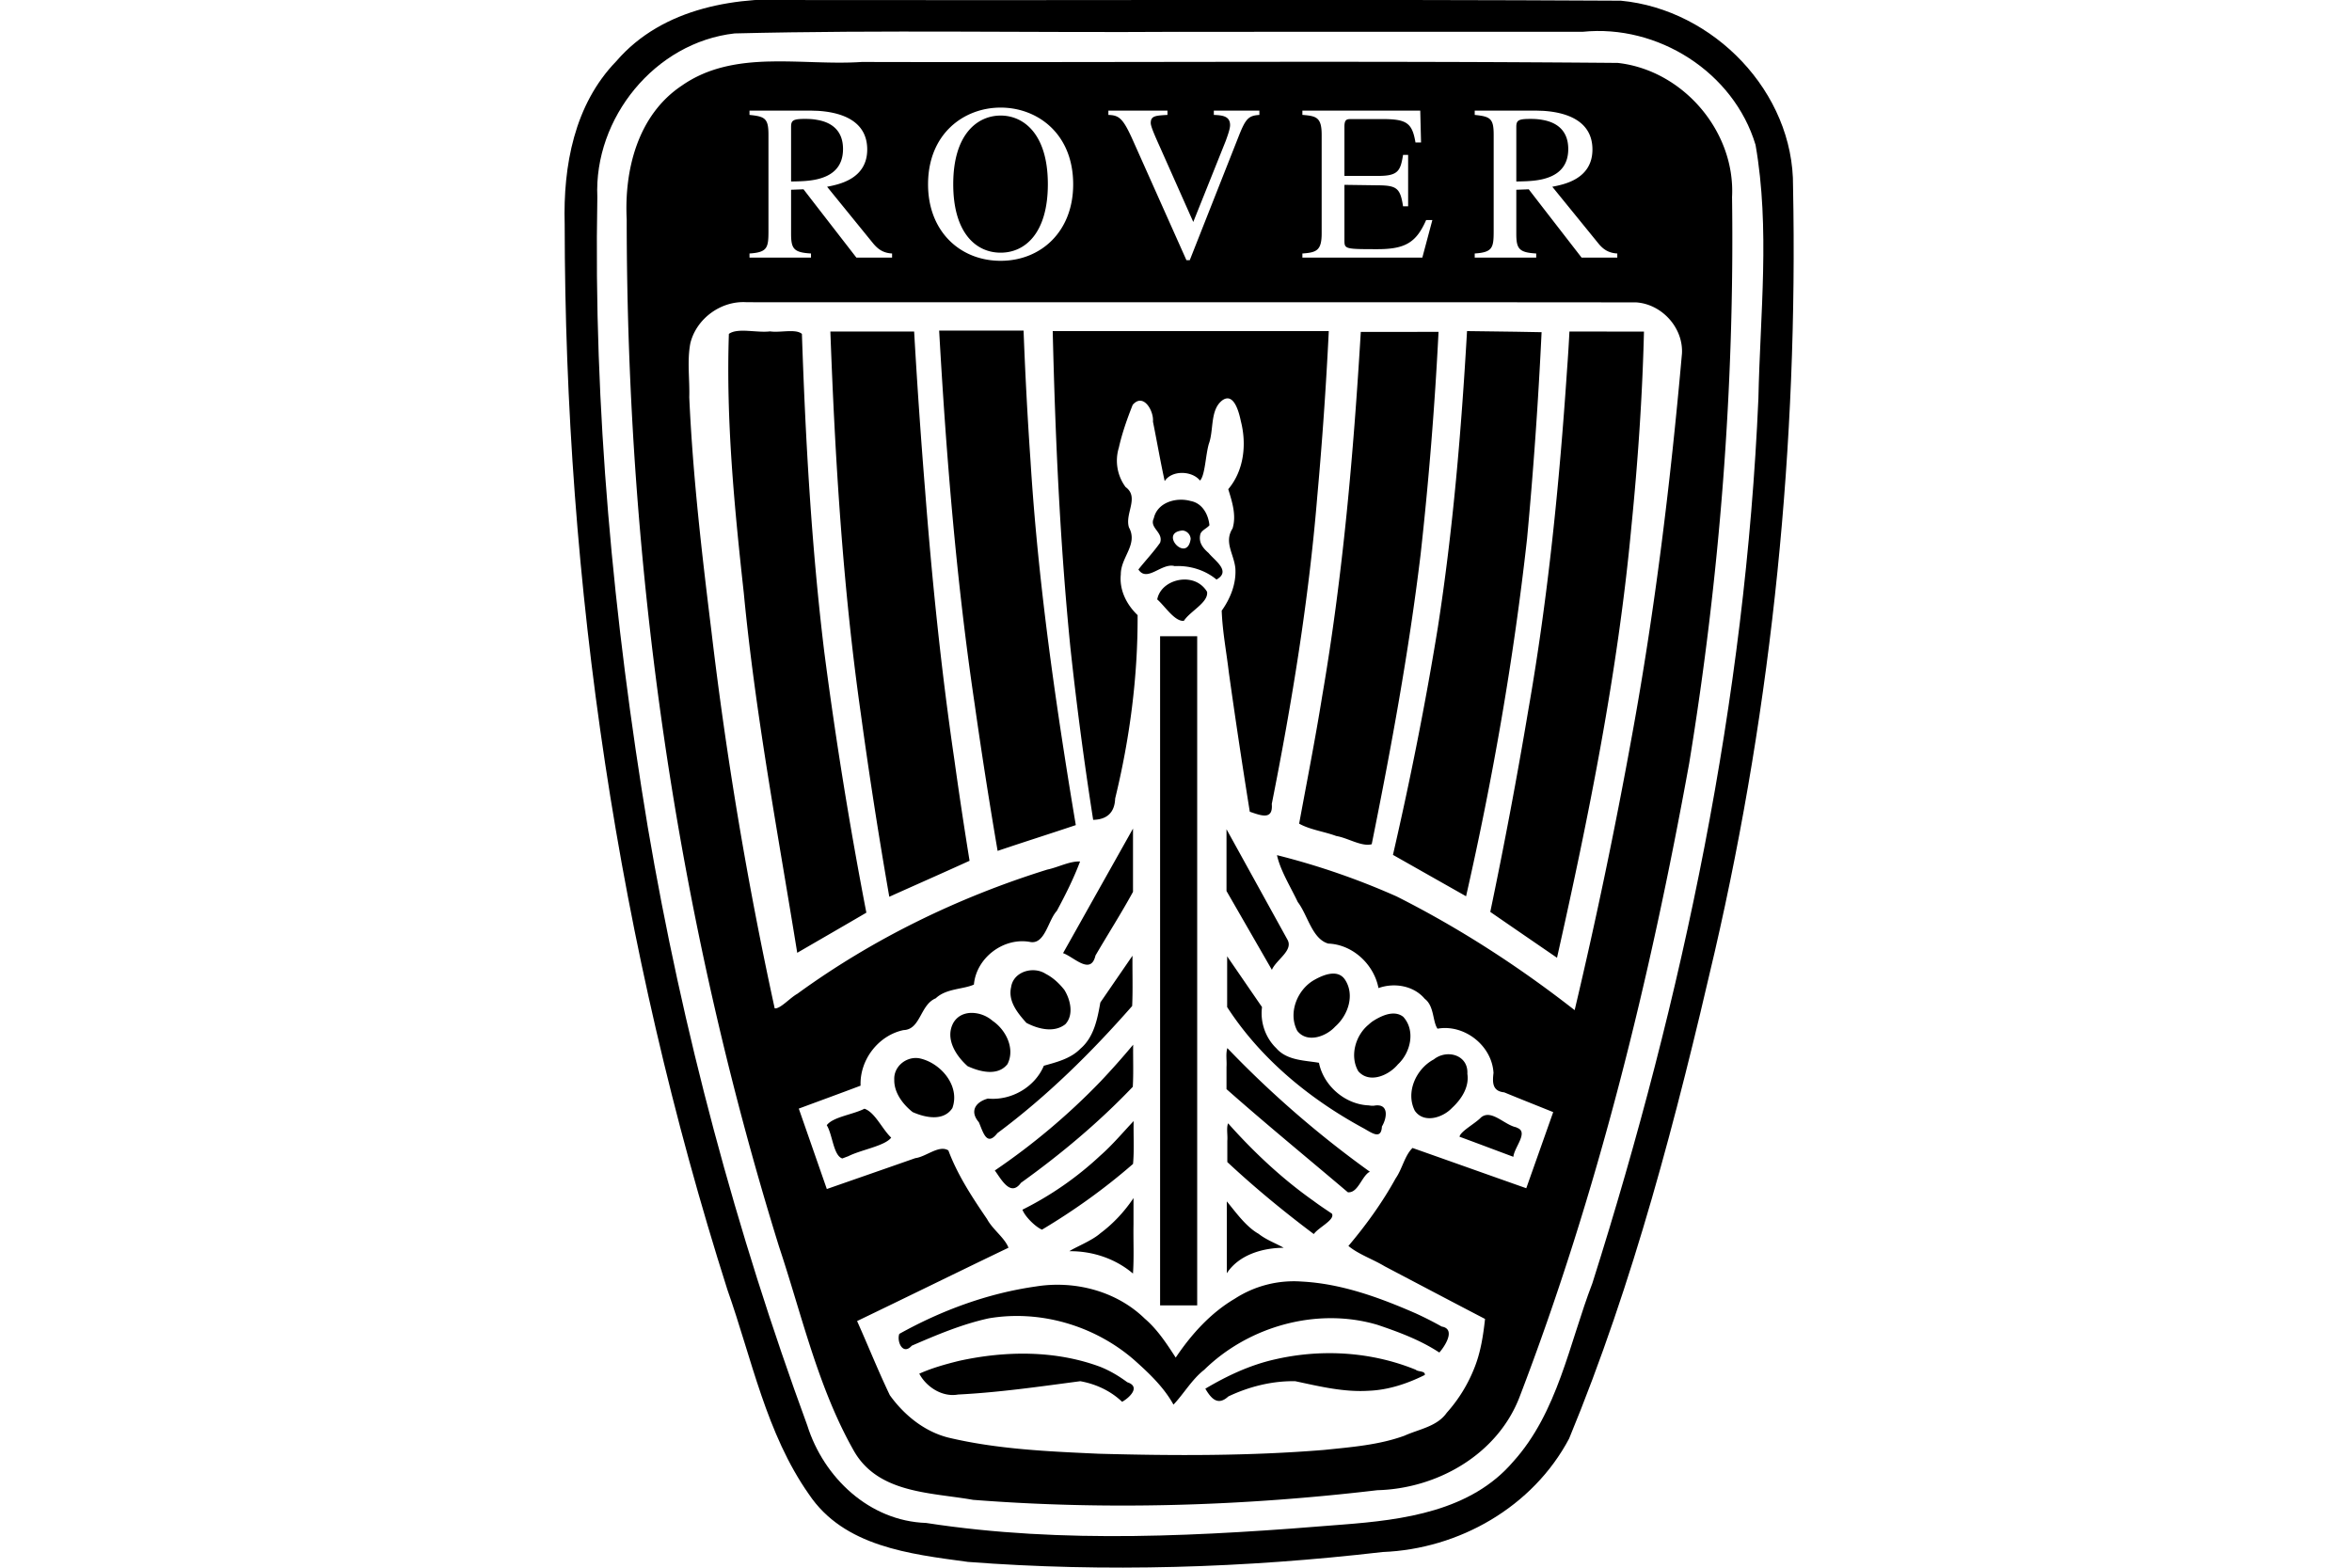 <svg width="300" height="200" viewBox="0 0 300 200" xmlns="http://www.w3.org/2000/svg"><path d="M98.111 7.846c-3.947.102-7.78.726-11.143 3.076-5.591 3.723-7.352 10.706-7.031 17.066.01 44.307 6.28 88.713 19.432 131.06 2.932 8.79 4.983 18.07 9.61 26.164 3.136 5.332 9.783 5.185 15.136 6.133 17.155 1.333 34.484.79 51.562-1.23 7.617-.197 15.252-4.515 18.105-11.792 10.02-26.128 16.69-53.454 21.678-80.955 3.905-23.848 5.792-48.069 5.465-72.232.44-8.37-6.254-16.18-14.572-17.109-32.129-.288-64.278-.04-96.414-.123-3.821.262-7.881-.159-11.828-.056zm29.508 5.88h.021c4.633 0 9.245 3.273 9.245 9.794 0 6.034-4.125 9.752-9.245 9.752h-.021c-5.12 0-9.244-3.718-9.244-9.752 0-6.502 4.612-9.793 9.244-9.793m38.502.383h15.033l.102 4.063h-.711c-.427-2.539-1.157-2.984-4.307-2.984h-3.818c-.611 0-.936-.001-.936.974v6.277h4.348c2.52 0 2.804-.668 3.129-2.68h.648v6.561h-.648c-.348-2.275-.771-2.659-3.13-2.68l-4.347-.06v7.01c0 1.178 0 1.197 4.205 1.197 3.556 0 4.96-.851 6.217-3.717h.793l-1.28 4.795h-15.298v-.527c1.807-.123 2.459-.387 2.459-2.56V17.198c0-2.235-.673-2.398-2.46-2.54zm-70.521.004h7.822c.244 0 .509.02.793.02 2.602.142 6.4.996 6.4 4.937 0 3.8-3.677 4.47-5.118 4.754l5.83 7.172c.63.773 1.3 1.28 2.459 1.342v.527h-4.551l-5.02-6.482-1.726-2.235-1.586.061v5.568c0 1.911.285 2.44 2.54 2.56v.528H95.6v-.527c2.297-.142 2.418-.752 2.418-2.865V17.202c0-2.093-.426-2.338-2.418-2.541zm45.775 0h7.537v.547c-1.585.082-2.133.143-2.133 1.037 0 .427.509 1.585 1.159 3.028l4.265 9.59 4.166-10.403c.042-.162.53-1.361.53-1.95 0-1.16-.997-1.26-2.073-1.302v-.546h5.809v.548c-1.362.081-1.746.467-2.6 2.621l-6.28 15.908h-.425l-6.95-15.564c-1.178-2.58-1.684-2.925-3.005-2.966zm46.727 0h7.824c.244 0 .509.02.793.02 2.581.142 6.399.996 6.399 4.937 0 3.799-3.677 4.47-5.12 4.754l5.83 7.172c.612.773 1.302 1.28 2.46 1.342v.527h-4.551l-5.018-6.48-1.726-2.235-1.586.06v5.567c0 1.91.283 2.438 2.539 2.56v.53h-7.844v-.53c2.296-.141 2.418-.751 2.418-2.864V17.202c0-2.093-.427-2.338-2.418-2.541zm-60.482.63c-2.885 0-6.033 2.295-6.033 8.755 0 6.218 2.905 8.736 6.033 8.736h.021c3.13 0 6.014-2.518 6.014-8.736 0-6.46-3.129-8.756-6.014-8.756zm-24.969.425c-1.504 0-1.748.205-1.748 1.018v6.968c.934-.02 2.175-.02 3.313-.285 1.748-.406 3.312-1.402 3.312-3.861 0-2.641-1.83-3.473-3.312-3.717-.63-.122-1.219-.123-1.565-.123m92.504.002c-1.502 0-1.748.202-1.748 1.016v6.968c.935-.021 2.154-.02 3.313-.285 1.746-.406 3.312-1.401 3.312-3.86 0-2.64-1.83-3.474-3.312-3.718-.651-.122-1.218-.121-1.565-.121m-99.91 23.385c37.818.026 75.635-.02 113.45.021 3.268.22 6.01 3.22 5.842 6.506-1.451 16.403-3.444 32.772-6.416 48.975a668 668 0 0 1-7.272 34.814c-7.082-5.541-14.667-10.456-22.7-14.504a93.4 93.4 0 0 0-15.267-5.27c.412 1.933 1.739 4.055 2.65 5.981 1.279 1.67 1.821 4.705 3.89 5.3 3.137.119 5.828 2.663 6.406 5.677 1.984-.717 4.478-.327 5.9 1.369 1.22.917.993 2.897 1.627 3.812 3.425-.61 6.955 2.162 7.143 5.647-.151 1.239-.14 2.323 1.363 2.473 2.077.857 4.168 1.682 6.252 2.523l-3.436 9.71c-4.838-1.706-9.669-3.43-14.508-5.136-1.004.968-1.307 2.675-2.152 3.88-1.696 3.077-3.761 5.938-6.025 8.62 1.272 1.064 3.128 1.692 4.62 2.594 4.267 2.244 8.53 4.494 12.806 6.72-.233 2.107-.551 4.206-1.336 6.188a19 19 0 0 1-3.549 5.78c-1.225 1.76-3.54 2.087-5.38 2.921-3.275 1.196-6.79 1.458-10.23 1.817-9.563.784-19.177.75-28.762.49-6.423-.291-12.909-.566-19.186-2.057-3.066-.768-5.656-2.882-7.474-5.408-1.489-3.106-2.767-6.317-4.178-9.463 6.444-3.097 12.877-6.267 19.31-9.355-.49-1.277-2.017-2.318-2.728-3.649-1.886-2.767-3.76-5.61-4.937-8.76-1.18-.761-2.843.811-4.217.98-3.761 1.32-7.526 2.627-11.289 3.94l-3.576-10.26c2.627-.975 5.26-1.935 7.883-2.925-.136-3.27 2.253-6.41 5.472-7.09 2.201-.067 2.108-3.236 4.116-4.057 1.32-1.263 3.482-1.129 4.865-1.75.3-3.4 3.75-6.027 7.107-5.45 1.947.44 2.34-2.737 3.463-3.942 1.104-2.044 2.156-4.142 2.97-6.31-1.298-.07-2.809.749-4.183 1.032-11.377 3.545-22.255 8.837-31.896 15.857-.913.5-2.194 1.959-2.871 1.842a503 503 0 0 1-8.076-48.172c-1.22-9.9-2.373-19.823-2.819-29.793.068-2.288-.292-4.622.137-6.88.77-3.17 3.941-5.46 7.188-5.239zm24.545 3.623c.899 15.929 2.183 31.852 4.527 47.641a675 675 0 0 0 2.93 18.734c3.317-1.123 6.655-2.174 9.973-3.291a688 688 0 0 1-1.461-9.022c-1.933-12.405-3.532-24.87-4.313-37.406q-.575-8.321-.888-16.656zm-24.396.031c-.967-.049-1.867-.02-2.426.39-.37 11.056.699 22.095 1.905 33.07 1.473 15.406 4.347 30.622 6.814 45.886 2.94-1.706 5.885-3.402 8.818-5.12a549 549 0 0 1-5.38-33.353c-1.626-13.435-2.384-26.962-2.84-40.483-.785-.691-2.798-.123-4.063-.324-.827.108-1.861-.016-2.828-.065zm38.881.03c.322 13.467.92 26.939 2.252 40.348a459 459 0 0 0 2.908 22.004c1.787-.037 2.744-.954 2.805-2.721 1.865-7.65 2.898-15.516 2.863-23.395-1.398-1.33-2.352-3.2-2.142-5.197-.011-2.208 2.23-3.818 1.04-5.989-.56-1.783 1.364-3.85-.43-5.152a5.67 5.67 0 0 1-.86-5.033c.418-1.866 1.061-3.684 1.765-5.455 1.367-1.587 2.715.784 2.584 2.134.51 2.528.947 5.084 1.498 7.594.904-1.409 3.468-1.353 4.504-.07.654-.657.706-3.272 1.127-4.686.653-1.781.136-4.306 1.695-5.533 1.493-1.105 2.156 1.52 2.383 2.623.763 2.95.416 6.305-1.601 8.694.469 1.55 1.067 3.313.55 5.007-1.12 1.754.156 3.224.352 5.053.147 1.952-.619 3.874-1.738 5.441.09 2.616.6 5.238.906 7.85a898 898 0 0 0 2.676 17.8c1.426.488 2.988 1.12 2.804-.99 2.576-12.956 4.714-26.017 5.8-39.19a512 512 0 0 0 1.472-21.137c-.638-.001-1.275.003-1.912 0zm52.846 0c-.725 12.653-1.779 25.305-3.727 37.834-1.579 9.723-3.51 19.389-5.72 28.988q4.662 2.642 9.326 5.28c3.414-15.032 6.068-30.248 7.773-45.571a580 580 0 0 0 1.858-26.391l-3.274-.059q-3.117-.042-6.236-.082zm-81.207.06c.6 16.287 1.587 32.588 3.883 48.734a639 639 0 0 0 3.633 23.373c3.41-1.535 6.836-3.04 10.24-4.592a569 569 0 0 1-1.93-12.822c-1.676-11.405-2.852-22.876-3.736-34.367A863 863 0 0 1 116.6 42.3zm94.268 0q-.12 2.43-.303 4.856c-.975 14.519-2.418 29.023-4.93 43.363a659 659 0 0 1-4.863 25.818c2.833 1.957 5.673 3.903 8.512 5.851 4.076-18.158 7.765-36.456 9.488-55.008.827-8.271 1.4-16.57 1.604-24.88zm-16.695.04q-1.455-.002-2.908.001h-7.008c-.932 15.562-2.283 31.125-4.93 46.5-.871 5.43-1.94 10.837-2.933 16.238 1.399.783 3.19 1.002 4.74 1.578 1.465.238 3.243 1.398 4.516 1.047 2.47-12.238 4.738-24.552 6.234-36.959a473 473 0 0 0 2.289-28.406m-33.055 21.417c-1.472.068-2.924.83-3.264 2.367-.614 1.24 1.274 1.779.801 3.12-.822 1.172-1.86 2.267-2.764 3.41 1.119 1.7 2.974-.906 4.63-.43 1.903-.1 3.858.488 5.331 1.713 1.887-1.062-.186-2.38-1.004-3.381-.73-.634-1.288-1.336-1.072-2.338.095-.54.833-.785 1.176-1.21-.143-1.393-.911-2.814-2.397-3.09a4.6 4.6 0 0 0-1.437-.16zm.412 3.922a1.14 1.14 0 0 1 1.026 1.074c-.435 3.173-4.148-.817-1.026-1.074m.354 6.258c-1.595-.037-3.284.913-3.592 2.535.956.822 2.219 2.84 3.396 2.734.819-1.254 3.157-2.34 2.961-3.705a3.15 3.15 0 0 0-2.094-1.486 3.7 3.7 0 0 0-.671-.078m-3.227 7.23v85.371h4.732v-85.37zm-3.455 24.541-4.166 7.418c-1.586 2.825-3.165 5.652-4.756 8.473 1.4.493 3.537 2.872 4.135.303 1.583-2.71 3.29-5.387 4.787-8.121zm11.926.084v7.881l5.789 10.057c.547-1.294 2.781-2.475 1.979-3.861l-3.686-6.682zm-11.99 16.133-4.102 5.971c-.366 2.066-.807 4.421-2.543 5.895-1.245 1.28-3.055 1.72-4.662 2.173-1.156 2.751-4.183 4.476-7.142 4.19-1.605.447-2.338 1.636-1.149 3.015.562 1.315 1.003 3.14 2.362 1.397 6.338-4.715 11.993-10.294 17.193-16.223.098-2.126.015-4.28.042-6.418zm12.072.078v6.48c4.262 6.583 10.488 11.702 17.332 15.423 1.01.539 2.32 1.616 2.408-.186.696-1.17.9-3.034-1.056-2.65l-.323-.006-.32-.043c-3.012-.125-5.746-2.512-6.33-5.431-1.743-.315-4.061-.262-5.44-1.858-1.387-1.33-2.081-3.346-1.822-5.248-1.486-2.158-2.966-4.32-4.45-6.48zm-24.447 1.791c-1.4-.14-2.9.64-3.111 2.159-.408 1.79.843 3.304 1.955 4.545 1.474.776 3.536 1.31 4.974.162 1.093-1.19.644-3.119-.134-4.37-.648-.822-1.431-1.56-2.368-2.042a2.94 2.94 0 0 0-1.316-.454m38.066.416c-.878-.028-1.867.441-2.566.842-2.132 1.247-3.305 4.21-2.106 6.463 1.248 1.603 3.665.736 4.828-.54 1.666-1.46 2.56-4.098 1.217-6.052-.36-.498-.846-.695-1.373-.713m-46.178 5.012c-.953-.004-1.862.378-2.383 1.305-1.056 2.004.36 4.182 1.838 5.492 1.559.719 3.842 1.314 5.086-.26 1-1.964-.19-4.365-1.898-5.521a4.13 4.13 0 0 0-2.643-1.016m53.553.092c-.866.07-1.765.548-2.447.988a5 5 0 0 0-.506.418c-1.678 1.37-2.433 4.02-1.313 5.944 1.414 1.625 3.897.53 5.051-.872 1.625-1.504 2.279-4.322.682-6.07-.441-.347-.948-.45-1.467-.408m-32.982 3.967a100 100 0 0 1-4.186 4.713 85.3 85.3 0 0 1-13.46 11.334c.797 1.07 1.996 3.436 3.33 1.576 5.098-3.658 9.934-7.708 14.268-12.252.105-1.78.023-3.582.048-5.371m12.014.433c-.227.726-.052 1.603-.108 2.397v2.838c5.073 4.485 10.318 8.779 15.477 13.158 1.238.115 1.69-1.8 2.627-2.52.284-.122.097-.16.02-.217a131 131 0 0 1-18.016-15.656m28.459.797a3 3 0 0 0-2.129.647c-2.248 1.19-3.625 4.185-2.418 6.548 1.146 1.657 3.558.892 4.723-.341 1.199-1.098 2.241-2.666 1.978-4.368.091-1.513-.951-2.378-2.154-2.486m-68.18.465c-1.468-.013-2.846 1.209-2.764 2.766-.042 1.658 1.112 3.159 2.34 4.132 1.583.706 3.937 1.224 5.072-.51 1.004-2.774-1.388-5.651-4.017-6.304a2.6 2.6 0 0 0-.631-.084m-6.568 6.47c-1.474.76-4 1.036-4.807 2.104.75 1.218.845 3.872 1.982 4.242l.774-.29c1.653-.835 4.661-1.3 5.463-2.368-1.171-1.109-2.062-3.228-3.412-3.687m79.664.803a1.31 1.31 0 0 0-1.043.333c-.772.793-2.618 1.76-2.715 2.439 2.293.843 4.577 1.71 6.867 2.562.088-1.175 1.927-3.091.549-3.673l-.225-.106c-1.11-.225-2.338-1.441-3.433-1.555m-45.326.772c-1.239 1.3-2.736 3.083-4.248 4.398a41.8 41.8 0 0 1-9.938 6.909c.326.895 1.697 2.223 2.496 2.546 4.105-2.449 8.008-5.244 11.611-8.386.165-1.798.038-3.647.078-5.467zm12.047.287c-.239.591-.036 1.51-.1 2.232v2.711c3.5 3.267 7.202 6.314 11.03 9.186.605-.856 2.742-1.816 2.312-2.604-.776-.525-1.562-1.037-2.311-1.601-4.036-2.841-7.659-6.248-10.932-9.924zm-12.066 9.54c-1.15 1.714-2.572 3.253-4.229 4.487-1.062.956-3.304 1.827-3.95 2.291 2.925-.036 5.875.943 8.112 2.848.145-2.078.03-4.206.067-6.305zm11.898.421c.009 3.055.001 6.112.003 9.168 1.553-2.364 4.566-3.237 7.26-3.25-1.05-.593-2.25-1.018-3.217-1.79-1.663-.921-3.137-3.07-4.046-4.128m9.55 10.227a13.83 13.83 0 0 0-8.535 2.193c-3.09 1.817-5.548 4.558-7.53 7.508-1.103-1.703-2.321-3.584-3.943-4.967-3.61-3.526-8.939-4.899-13.867-4.11-6.131.864-12.05 3.046-17.445 6.052-.353.977.452 2.788 1.59 1.506 3.185-1.38 6.422-2.749 9.82-3.49 6.577-1.118 13.523.936 18.54 5.302 1.891 1.683 3.789 3.477 5.019 5.707 1.254-1.298 2.359-3.232 3.926-4.445 5.684-5.573 14.436-8.019 22.113-5.729 2.723.92 5.459 1.94 7.873 3.528.663-.741 2.172-3 .3-3.315a45 45 0 0 0-3.31-1.681c-4.613-2.017-9.477-3.797-14.551-4.059m3.371 9.137a31 31 0 0 0-6.81.8c-3.146.71-6.089 2.09-8.848 3.733.764 1.295 1.606 2.213 2.938.986 2.65-1.257 5.603-2 8.54-1.941 3.085.658 6.194 1.421 9.376 1.217 2.498-.096 4.932-.915 7.142-2.016.078-.544-.848-.374-1.158-.664-3.538-1.444-7.36-2.136-11.18-2.115m-37.986.076c-3.047-.087-6.117.256-9.074.904-1.725.425-3.468.913-5.084 1.637.905 1.704 2.939 3.024 4.946 2.66 5.224-.264 10.408-1.015 15.59-1.7 1.982.354 3.873 1.23 5.335 2.628.937-.516 2.421-1.931.659-2.496-1.06-.789-2.207-1.468-3.434-1.961-2.865-1.069-5.89-1.585-8.937-1.672z" clip-rule="evenodd" fill-rule="evenodd"/><path d="M123.38 199.25c-7.307-.99-15.745-1.93-20.216-8.633-5.426-7.724-7.275-17.283-10.379-26.063C78.826 120.69 72.056 74.61 72.026 28.614c-.207-7.434 1.218-15.28 6.584-20.807C84.555.902 94.157-.572 102.783.007c34.652.055 69.31-.11 103.96.082 11.833 1.112 22.069 11.677 21.962 23.697.65 32.79-2.627 65.701-9.996 97.671-4.87 21.037-10.309 42.084-18.567 62.074-4.619 8.718-14.038 14.092-23.79 14.47-17.547 2.036-35.349 2.605-52.97 1.255zM150.443 4.06c-18.914.13-37.841-.264-56.746.204-10.143 1.144-17.961 10.782-17.506 20.884-.505 26.92 2.04 53.87 6.44 80.416 4.412 25.978 11.263 51.554 20.338 76.285 2.097 6.68 7.943 12.204 15.166 12.445 17.554 2.713 35.468 1.653 53.098.209 7.773-.595 16.375-1.717 21.77-8.023 5.696-6.305 7.145-15.058 10.107-22.774 11.584-36.572 19.516-74.473 21.175-112.87.222-10.757 1.497-21.697-.363-32.349-2.793-9.298-12.478-15.41-22.05-14.43-17.143.003-34.293-.004-51.429.004z" clip-rule="evenodd" fill-rule="evenodd"/></svg>